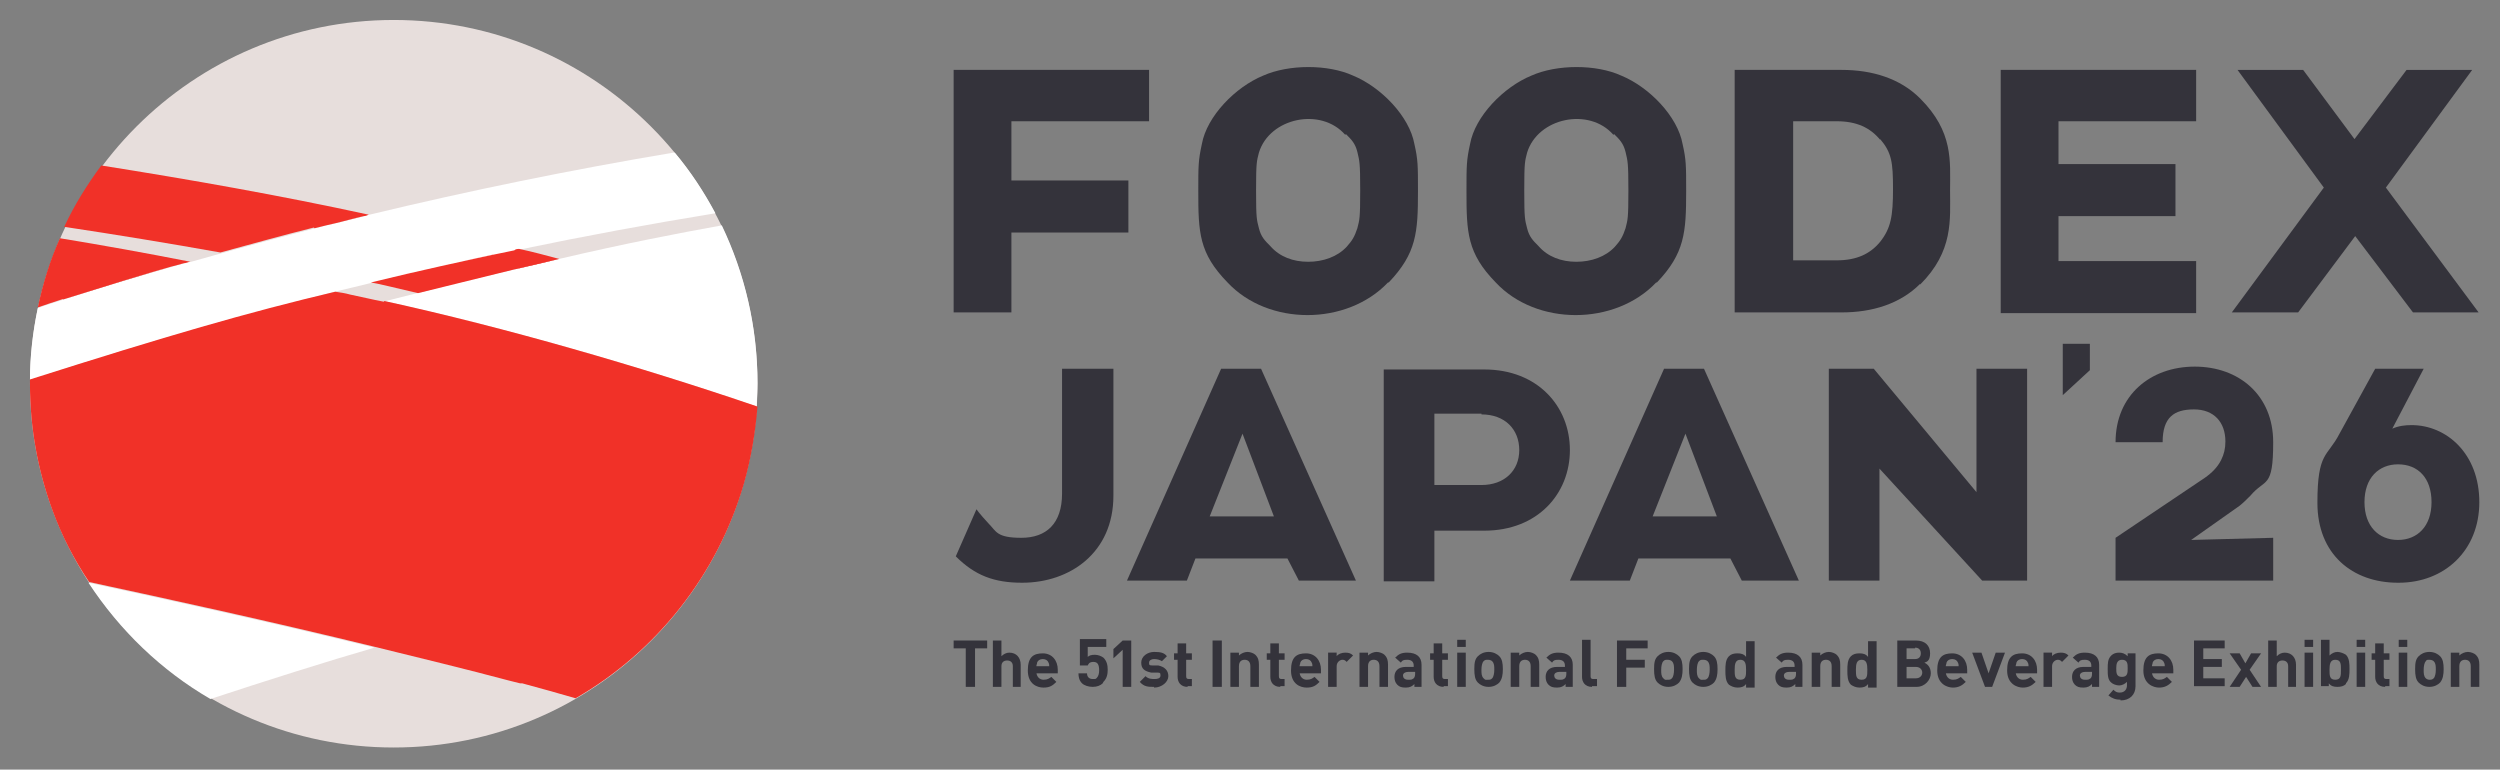 <?xml version="1.0" encoding="UTF-8"?>
<svg id="_レイヤー_1" xmlns="http://www.w3.org/2000/svg" version="1.1" viewBox="0 0 350.5 107.9">
  <rect x="0" y="0" width="350.5" height="107.9" fill="#808080" stroke="none"/>
  <!-- Generator: Adobe Illustrator 30.0.0, SVG Export Plug-In . SVG Version: 2.1.1 Build 123)  -->
  <defs>
    <style>
      .st0 {
        fill: none;
      }

      .st1 {
        fill: #e7dedc;
      }

      .st2 {
        fill: #fff;
      }

      .st3 {
        fill: #34333b;
      }

      .st4 {
        fill: #f13128;
      }
    </style>
  </defs>
  <g>
    <circle class="st1" cx="55.2" cy="53.8" r="51"/>
    <g>
      <path class="st0" d="M6.9,42.6c-.4.1-1,.3-1.7.5h0c1.2-.4,2.4-.8,3.6-1.1-1.2.4-1.9.6-1.9.6Z"/>
      <path class="st0" d="M72.8,34.9c1.9.5,3.7.9,5.6,1.4h0c-1.8-.5-3.7-1-5.6-1.4h0Z"/>
      <path class="st0" d="M94.4,21.4c-14.3,2.4-28.5,5.3-42.6,8.7-12.4-2.7-24.9-4.9-37.5-6.9h0c12.6,1.9,25,4.2,37.5,6.9-.2,0-.5.1-.7.2.2,0,.5-.1.7-.2,14.1-3.4,28.3-6.3,42.6-8.7h0Z"/>
      <path class="st0" d="M46.9,40.9c.7.1,1.4.3,2.1.4-.7-.2-1.4-.3-2.1-.4q-.5,0,0,0Z"/>
      <path class="st0" d="M54.1,42.3c6.6-1.7,12.5-3.2,17.9-4.4-4.5,1-9,2.2-13.4,3.3,0,0-1.2.3-4.4,1.1h0Z"/>
      <path class="st0" d="M36.8,43.5c-2.8.7-5.6,1.5-8.5,2.3,2.8-.8,5.6-1.6,8.5-2.3Z"/>
      <path class="st0" d="M45.7,31.6c.4-.1.9-.2,1.3-.3-.4.1-.9.2-1.3.3Z"/>
      <path class="st0" d="M26.5,46.4c-4.1,1.2-7.9,2.3-11.4,3.4,2.7-.8,9.3-2.8,11.4-3.4Z"/>
      <path class="st0" d="M69.2,35.7c.9-.2,1.9-.4,2.9-.6-.8.2-1.8.4-2.9.6Z"/>
      <path class="st0" d="M53.8,42.3h0c-1.6-.3-3.2-.7-4.7-1,1.5.3,3.1.7,4.7,1Z"/>
      <path class="st0" d="M40.4,42.6c-1,.3-2,.5-3,.8,1-.3,2-.5,3-.8Z"/>
      <path class="st0" d="M72.9,95.9c-.5-.1-1.1-.3-1.6-.4.5.1,1.1.3,1.6.4Z"/>
      <path class="st0" d="M80.6,98.1h0c-2.4-.7-4.9-1.4-7.5-2.1,2.6.7,5.1,1.4,7.5,2.1h0Z"/>
      <path class="st0" d="M25.8,36.9c.3,0,.6-.2.9-.2,8.1-2.2,13.1-3.5,17.4-4.7-4.4,1.1-8.8,2.3-13.2,3.5-7.3-1.3-14.5-2.5-21.9-3.6-.2.5-.5,1-.7,1.5,6.1,1,12.2,2.1,18.3,3.3-.3,0-.6.2-.9.2Z"/>
      <path class="st2" d="M72,37.8c-5.3,1.2-11.2,2.7-17.9,4.4,0,0-.2,0-.3,0h0c16.9,3.7,36,9.2,52.3,14.8,0-1.1.1-2.2.1-3.3,0-7.9-1.8-15.4-5-22.1-6.1,1.1-13.4,2.5-22.8,4.7-2.2.5-4.3,1-6.4,1.5h0Z"/>
      <path class="st2" d="M12.4,81.7c4.4,6.7,10.2,12.3,17.1,16.3,7.6-2.5,16.4-5.3,23-7.2-14.7-3.6-29.4-6.8-40.1-9.1h0Z"/>
      <path class="st2" d="M78.4,36.4s0,0,0,0h0Z"/>
      <path class="st2" d="M15.1,49.8c3.5-1.1,7.3-2.2,11.4-3.4.4-.1.6-.2.6-.2.4-.1.8-.2,1.2-.3,2.9-.8,5.7-1.6,8.5-2.3.2,0,.4-.1.6-.2,1-.3,2-.5,3-.8,2.2-.6,4.3-1.1,6.5-1.7,1.7-.4,3.4-.8,5-1.2,5.7-1.4,11.5-2.7,17.3-3.9,1.1-.2,2-.4,2.9-.6.2,0,.5-.1.7-.2,9.1-1.9,18.3-3.6,27.5-5.1-1.6-3-3.5-5.9-5.7-8.5,0,0-.1,0-.2,0-14.3,2.4-28.5,5.3-42.6,8.7-.2,0-.5.1-.7.2-1.3.3-2.7.7-4,1-.4.1-.9.2-1.3.3-.5.1-1.1.3-1.6.4-4.3,1.1-9.3,2.4-17.4,4.7-.3,0-.6.2-.9.2-5.1,1.4-13.3,3.9-17,5.1-1.2.4-2.3.7-3.6,1.2-.7,3.3-1.1,6.7-1.1,10.1,3.6-1.2,7.2-2.4,9.8-3.1,0,0,.5-.1,1.2-.3h0Z"/>
      <polygon class="st2" points="72.8 34.9 72.8 34.9 72.8 34.9 72.8 34.9"/>
      <path class="st4" d="M44.1,32c.5-.1,1.1-.3,1.6-.4.4-.1.9-.2,1.3-.3,1.3-.3,2.6-.7,4-1,.2,0,.5-.1.7-.2-12.4-2.7-24.9-4.9-37.5-6.9-2,2.7-3.8,5.6-5.2,8.6,7.3,1.1,14.6,2.3,21.9,3.6,4.4-1.2,8.7-2.4,13.1-3.5Z"/>
      <path class="st4" d="M47,31.3c1.3-.3,2.7-.7,4-1-1.4.3-2.7.7-4,1Z"/>
      <path class="st4" d="M44.1,32c.5-.1,1.1-.3,1.6-.4-.5.1-1.1.3-1.6.4Z"/>
      <path class="st4" d="M72.8,34.9c-.2,0-.5,0-.7.2-.9.2-1.9.4-2.9.6-4.2.9-10.2,2.2-17.2,3.9.3,0,4.5,1,6.6,1.5,4.5-1.1,8.9-2.2,13.4-3.3,2.2-.5,4.4-1,6.4-1.5-1.9-.5-3.7-1-5.6-1.4h0Z"/>
      <path class="st4" d="M72,37.8c2.1-.5,4.3-1,6.4-1.5h0c-2,.4-4.2.9-6.4,1.5h0Z"/>
      <path class="st4" d="M69.2,35.7c-5.8,1.2-11.5,2.5-17.3,3.9h0c7-1.7,13-3,17.2-3.9Z"/>
      <path class="st4" d="M8.8,42c5.8-1.8,12-3.8,17-5.1.3,0,.6-.2.9-.2-6.1-1.2-12.2-2.3-18.3-3.3-1.4,3.1-2.4,6.4-3.1,9.7,1.1-.4,2.4-.8,3.6-1.2Z"/>
      <path class="st4" d="M8.8,42c3.7-1.2,11.8-3.7,17-5.1-4.9,1.3-11.2,3.2-17,5.1Z"/>
      <path class="st4" d="M53.8,42.3c-1.6-.3-3.2-.7-4.7-1,0,0,0,0,0,0-.7-.2-1.4-.3-2.1-.4-12.3,2.9-23.6,6.2-42.8,12.3v.6c0,6.2,1.1,12.1,3.1,17.6,1.3,3.6,3.1,7.1,5.2,10.2,10.7,2.3,25.4,5.5,40.1,9.1h0c6.5,1.6,12.7,3.1,18.7,4.7.5.1,1.1.3,1.6.4,0,0,.2,0,.3,0,2.6.7,5.1,1.4,7.5,2.1,11.3-6.5,19.9-17.3,23.6-30.1,1-3.5,1.6-7.1,1.9-10.8-16.4-5.6-35.4-11.1-52.3-14.8h0Z"/>
    </g>
  </g>
  <g>
    <g>
      <path class="st3" d="M136.7,90.9v5.4h-1.3v-5.4h-1.7v-1.1h4.7v1.1h-1.7Z"/>
      <path class="st3" d="M142,96.3v-2.9c0-.6-.4-.8-.8-.8s-.8.2-.8.8v2.9h-1.2v-6.5h1.2v2.2c.3-.3.7-.5,1.1-.5,1,0,1.6.7,1.6,1.7v3.1h-1.2,0Z"/>
      <path class="st3" d="M145.3,94.2c0,.6.4,1.1,1,1.1s.8-.2,1.1-.4l.7.7c-.5.5-.9.8-1.8.8s-2.2-.5-2.2-2.4.8-2.4,2.1-2.4,2.1,1,2.1,2.3v.5h-3,0ZM147,92.9c-.1-.3-.4-.5-.8-.5s-.7.2-.8.5c0,.2-.1.3-.1.5h1.8c0-.2,0-.3-.1-.5h0Z"/>
      <path class="st3" d="M154.6,95.8c-.3.3-.8.5-1.4.5s-1.2-.2-1.5-.5c-.4-.4-.5-.9-.5-1.4h1.2c0,.5.3.8.8.8s.4,0,.6-.2c.2-.2.3-.6.3-1,0-.8-.2-1.2-.8-1.2s-.7.3-.8.5h-1.1v-3.7h3.7v1.1h-2.6v1.4c.2-.2.5-.3,1-.3s.9.2,1.2.4c.5.5.6,1.1.6,1.7s-.1,1.2-.6,1.7Z"/>
      <path class="st3" d="M157.4,96.3v-5.2l-1.3,1.2v-1.3l1.3-1.2h1.2v6.5h-1.2Z"/>
      <path class="st3" d="M161.8,96.3c-.8,0-1.4,0-2-.7l.8-.8c.4.4.9.4,1.3.4s.8-.1.8-.5-.1-.4-.5-.4h-.8c-.9-.2-1.4-.5-1.4-1.4s.9-1.5,1.8-1.5,1.4.1,1.8.6l-.7.7c-.3-.2-.7-.3-1.1-.3s-.7.2-.7.5,0,.4.5.4h.8c.9.2,1.4.7,1.4,1.5s-.9,1.6-2,1.6h0Z"/>
      <path class="st3" d="M166.5,96.3c-1,0-1.4-.7-1.4-1.4v-2.4h-.5v-.9h.5v-1.4h1.2v1.4h.8v.9h-.8v2.3c0,.3.1.4.4.4h.4v1h-.6Z"/>
      <path class="st3" d="M170,96.3v-6.5h1.3v6.5h-1.3Z"/>
      <path class="st3" d="M175.3,96.3v-2.9c0-.7-.4-.9-.8-.9s-.8.2-.8.9v2.9h-1.2v-4.8h1.2v.4c.3-.3.8-.5,1.2-.5s.9.2,1.1.4c.4.4.5.8.5,1.4v3.1h-1.2Z"/>
      <path class="st3" d="M179.5,96.3c-1,0-1.4-.7-1.4-1.4v-2.4h-.5v-.9h.5v-1.4h1.2v1.4h.8v.9h-.8v2.3c0,.3.1.4.4.4h.4v1h-.6Z"/>
      <path class="st3" d="M182.2,94.2c0,.6.4,1.1,1,1.1s.8-.2,1.1-.4l.7.7c-.5.5-.9.8-1.8.8s-2.2-.5-2.2-2.4.8-2.4,2.1-2.4,2.1,1,2.1,2.3v.5h-3,0ZM183.9,92.9c-.1-.3-.4-.5-.8-.5s-.7.2-.8.5c0,.2-.1.3-.1.5h1.8c0-.2,0-.3-.1-.5h0Z"/>
      <path class="st3" d="M188.8,92.8c-.2-.2-.3-.3-.6-.3s-.8.3-.8.9v2.9h-1.2v-4.8h1.2v.5c.2-.3.7-.5,1.2-.5s.8.1,1.1.4l-.9.9h0Z"/>
      <path class="st3" d="M193.4,96.3v-2.9c0-.7-.4-.9-.8-.9s-.8.2-.8.9v2.9h-1.2v-4.8h1.2v.4c.3-.3.8-.5,1.2-.5s.9.2,1.1.4c.4.4.5.8.5,1.4v3.1h-1.2Z"/>
      <path class="st3" d="M198.3,96.3v-.4c-.3.3-.6.5-1.2.5s-.9-.1-1.2-.4c-.3-.3-.4-.7-.4-1.1,0-.8.5-1.4,1.6-1.4h1.1v-.2c0-.5-.3-.8-.9-.8s-.7.1-.9.4l-.8-.7c.5-.5.9-.7,1.7-.7,1.3,0,2,.6,2,1.7v3.1h-1.2ZM198.3,94.2h-.9c-.4,0-.7.2-.7.5s.2.6.7.6.5,0,.8-.2c.1-.1.2-.3.2-.6v-.3h0Z"/>
      <path class="st3" d="M202.4,96.3c-1,0-1.4-.7-1.4-1.4v-2.4h-.5v-.9h.5v-1.4h1.2v1.4h.8v.9h-.8v2.3c0,.3.1.4.4.4h.4v1h-.6Z"/>
      <path class="st3" d="M204.3,90.7v-1h1.2v1h-1.2ZM204.3,96.3v-4.8h1.2v4.8h-1.2Z"/>
      <path class="st3" d="M210.2,95.7c-.3.3-.8.6-1.5.6s-1.2-.3-1.5-.6c-.4-.4-.5-1-.5-1.9s.1-1.4.5-1.8c.3-.3.8-.6,1.5-.6s1.2.3,1.5.6c.4.4.5,1,.5,1.8s-.1,1.4-.5,1.9ZM209.2,92.7c-.1-.1-.3-.2-.6-.2s-.4,0-.6.2c-.2.2-.3.7-.3,1.2s0,.9.3,1.2.3.2.6.2.4,0,.6-.2c.2-.2.3-.7.3-1.2s0-.9-.3-1.2Z"/>
      <path class="st3" d="M214.6,96.3v-2.9c0-.7-.4-.9-.8-.9s-.8.2-.8.9v2.9h-1.2v-4.8h1.2v.4c.3-.3.8-.5,1.2-.5s.9.2,1.1.4c.4.4.5.8.5,1.4v3.1h-1.2Z"/>
      <path class="st3" d="M219.5,96.3v-.4c-.3.3-.6.5-1.2.5s-.9-.1-1.2-.4c-.3-.3-.4-.7-.4-1.1,0-.8.5-1.4,1.6-1.4h1.1v-.2c0-.5-.3-.8-.9-.8s-.7.1-.9.4l-.8-.7c.5-.5.9-.7,1.7-.7,1.3,0,2,.6,2,1.7v3.1h-1.2ZM219.5,94.2h-.9c-.4,0-.7.2-.7.5s.2.6.7.6.5,0,.8-.2c.1-.1.2-.3.2-.6v-.3h0Z"/>
      <path class="st3" d="M223.2,96.3c-1,0-1.4-.7-1.4-1.4v-5.2h1.2v5.1c0,.3.1.4.4.4h.5v1h-.7Z"/>
      <path class="st3" d="M228,90.9v1.6h2.6v1.1h-2.6v2.7h-1.3v-6.5h4.3v1.1h-3Z"/>
      <path class="st3" d="M235.4,95.7c-.3.3-.8.6-1.5.6s-1.2-.3-1.5-.6c-.4-.4-.5-1-.5-1.9s.1-1.4.5-1.8c.3-.3.8-.6,1.5-.6s1.2.3,1.5.6c.4.4.5,1,.5,1.8s-.1,1.4-.5,1.9ZM234.4,92.7c-.1-.1-.3-.2-.6-.2s-.4,0-.6.2c-.2.2-.3.7-.3,1.2s0,.9.3,1.2.3.2.6.2.4,0,.6-.2c.2-.2.3-.7.3-1.2s0-.9-.3-1.2Z"/>
      <path class="st3" d="M240.3,95.7c-.3.3-.8.6-1.5.6s-1.2-.3-1.5-.6c-.4-.4-.5-1-.5-1.9s.1-1.4.5-1.8c.3-.3.8-.6,1.5-.6s1.2.3,1.5.6c.4.4.5,1,.5,1.8s-.1,1.4-.5,1.9ZM239.4,92.7c-.1-.1-.3-.2-.6-.2s-.4,0-.6.2c-.2.2-.3.7-.3,1.2s0,.9.3,1.2.3.2.6.2.4,0,.6-.2c.2-.2.3-.7.3-1.2s0-.9-.3-1.2Z"/>
      <path class="st3" d="M244.8,96.3v-.4c-.3.4-.7.5-1.2.5s-.9-.2-1.2-.4c-.5-.5-.5-1.3-.5-2s0-1.5.5-2c.3-.3.7-.4,1.2-.4s.9.1,1.2.5v-2.2h1.2v6.5h-1.2ZM244,92.5c-.7,0-.8.6-.8,1.4s0,1.4.8,1.4.8-.6.8-1.4-.1-1.4-.8-1.4Z"/>
      <path class="st3" d="M251.7,96.3v-.4c-.3.3-.6.5-1.2.5s-.9-.1-1.2-.4c-.3-.3-.4-.7-.4-1.1,0-.8.5-1.4,1.6-1.4h1.1v-.2c0-.5-.3-.8-.9-.8s-.7.1-.9.4l-.8-.7c.5-.5.9-.7,1.7-.7,1.3,0,2,.6,2,1.7v3.1h-1.2,0ZM251.7,94.2h-.9c-.4,0-.7.2-.7.5s.2.6.7.6.5,0,.8-.2c.1-.1.2-.3.2-.6v-.3h0Z"/>
      <path class="st3" d="M256.8,96.3v-2.9c0-.7-.4-.9-.8-.9s-.8.2-.8.9v2.9h-1.2v-4.8h1.2v.4c.3-.3.8-.5,1.2-.5s.9.2,1.1.4c.4.4.5.8.5,1.4v3.1s-1.2,0-1.2,0Z"/>
      <path class="st3" d="M261.9,96.3v-.4c-.3.4-.7.5-1.2.5s-.9-.2-1.2-.4c-.5-.5-.5-1.3-.5-2s0-1.5.5-2c.3-.3.7-.4,1.2-.4s.9.1,1.2.5v-2.2h1.2v6.5s-1.2,0-1.2,0ZM261,92.5c-.7,0-.8.6-.8,1.4s0,1.4.8,1.4.8-.6.8-1.4-.1-1.4-.8-1.4Z"/>
      <path class="st3" d="M268.7,96.3h-2.7v-6.5h2.6c1.3,0,2,.7,2,1.8s-.5,1.2-.8,1.3c.4.2.9.6.9,1.5s-.8,1.9-2,1.9h0ZM268.5,90.9h-1.2v1.5h1.2c.5,0,.8-.3.8-.8s-.3-.8-.8-.8ZM268.6,93.5h-1.3v1.6h1.3c.6,0,.9-.4.9-.8s-.3-.8-.9-.8h0Z"/>
      <path class="st3" d="M272.8,94.2c0,.6.4,1.1,1,1.1s.8-.2,1.1-.4l.7.7c-.5.5-1,.8-1.8.8s-2.2-.5-2.2-2.4.8-2.4,2.1-2.4,2.1,1,2.1,2.3v.5h-3,0ZM274.5,92.9c-.1-.3-.4-.5-.8-.5s-.7.2-.8.5c0,.2-.1.3-.1.5h1.8c0-.2,0-.3-.1-.5h0Z"/>
      <path class="st3" d="M279.2,96.3h-.9l-1.8-4.8h1.3l1,2.9,1-2.9h1.3l-1.8,4.8h0Z"/>
      <path class="st3" d="M282.6,94.2c0,.6.4,1.1,1,1.1s.8-.2,1.1-.4l.7.7c-.5.5-1,.8-1.8.8s-2.2-.5-2.2-2.4.8-2.4,2.1-2.4,2.1,1,2.1,2.3v.5h-3,0ZM284.3,92.9c-.1-.3-.4-.5-.8-.5s-.7.2-.8.5c0,.2-.1.3-.1.5h1.8c0-.2,0-.3-.1-.5h0Z"/>
      <path class="st3" d="M289.1,92.8c-.2-.2-.3-.3-.6-.3s-.8.3-.8.9v2.9h-1.2v-4.8h1.2v.5c.2-.3.7-.5,1.2-.5s.8.1,1.1.4l-.9.9h0Z"/>
      <path class="st3" d="M293.3,96.3v-.4c-.3.3-.6.5-1.2.5s-.9-.1-1.2-.4c-.3-.3-.4-.7-.4-1.1,0-.8.5-1.4,1.6-1.4h1.1v-.2c0-.5-.3-.8-.9-.8s-.7.1-.9.4l-.8-.7c.5-.5.9-.7,1.7-.7,1.3,0,2,.6,2,1.7v3.1h-1.2,0ZM293.2,94.2h-.9c-.4,0-.7.2-.7.5s.2.6.7.6.5,0,.8-.2c.1-.1.2-.3.2-.6v-.3h0Z"/>
      <path class="st3" d="M297.3,98.1c-.7,0-1.2-.2-1.7-.6l.7-.8c.3.3.5.4.9.4.7,0,1-.5,1-1v-.5c-.3.3-.7.5-1.1.5s-.9-.2-1.1-.4c-.5-.4-.5-1.1-.5-1.9s0-1.4.5-1.9c.3-.3.7-.4,1.1-.4s.8.1,1.2.5v-.4h1.1v4.6c0,1.2-.8,2-2.1,2h0ZM297.5,92.5c-.7,0-.8.6-.8,1.2s0,1.2.8,1.2.8-.6.8-1.2,0-1.2-.8-1.2Z"/>
      <path class="st3" d="M301.7,94.2c0,.6.4,1.1,1,1.1s.8-.2,1.1-.4l.7.7c-.5.5-1,.8-1.8.8s-2.2-.5-2.2-2.4.8-2.4,2.1-2.4,2.1,1,2.1,2.3v.5h-3,0ZM303.4,92.9c-.1-.3-.4-.5-.8-.5s-.7.2-.8.5c0,.2-.1.3-.1.5h1.8c0-.2,0-.3-.1-.5h0Z"/>
      <path class="st3" d="M307.6,96.3v-6.5h4.3v1.1h-3v1.5h2.6v1.1h-2.6v1.6h3v1.1h-4.3Z"/>
      <path class="st3" d="M315.8,96.3l-.9-1.4-.9,1.4h-1.4l1.6-2.4-1.6-2.3h1.4l.8,1.4.8-1.4h1.4l-1.6,2.3,1.6,2.4h-1.4Z"/>
      <path class="st3" d="M320.8,96.3v-2.9c0-.6-.4-.8-.8-.8s-.8.2-.8.8v2.9h-1.2v-6.5h1.2v2.2c.3-.3.7-.5,1.1-.5,1,0,1.6.7,1.6,1.7v3.1h-1.2Z"/>
      <path class="st3" d="M323.1,90.7v-1h1.2v1h-1.2ZM323.1,96.3v-4.8h1.2v4.8h-1.2Z"/>
      <path class="st3" d="M328.9,95.9c-.3.3-.7.4-1.2.4s-.9-.1-1.2-.5v.4h-1.1v-6.5h1.2v2.2c.3-.3.7-.5,1.1-.5s.9.2,1.2.4c.5.5.5,1.3.5,2s0,1.5-.5,2ZM327.4,92.5c-.7,0-.8.6-.8,1.4s0,1.4.8,1.4.8-.6.8-1.4,0-1.4-.8-1.4Z"/>
      <path class="st3" d="M330.4,90.7v-1h1.2v1h-1.2ZM330.4,96.3v-4.8h1.2v4.8h-1.2Z"/>
      <path class="st3" d="M334.4,96.3c-1,0-1.4-.7-1.4-1.4v-2.4h-.5v-.9h.5v-1.4h1.2v1.4h.8v.9h-.8v2.3c0,.3.1.4.4.4h.4v1h-.6Z"/>
      <path class="st3" d="M336.3,90.7v-1h1.2v1h-1.2ZM336.3,96.3v-4.8h1.2v4.8h-1.2Z"/>
      <path class="st3" d="M342.1,95.7c-.3.3-.8.6-1.5.6s-1.2-.3-1.5-.6c-.4-.4-.5-1-.5-1.9s.1-1.4.5-1.8c.3-.3.8-.6,1.5-.6s1.2.3,1.5.6c.4.4.5,1,.5,1.8s-.1,1.4-.5,1.9ZM341.2,92.7c-.1-.1-.3-.2-.6-.2s-.4,0-.5.2c-.2.2-.3.7-.3,1.2s0,.9.3,1.2c.1.1.3.2.5.2s.4,0,.6-.2c.2-.2.3-.7.3-1.2s0-.9-.3-1.2Z"/>
      <path class="st3" d="M346.4,96.3v-2.9c0-.7-.4-.9-.8-.9s-.8.2-.8.9v2.9h-1.2v-4.8h1.2v.4c.3-.3.8-.5,1.2-.5s.9.2,1.1.4c.4.4.5.8.5,1.4v3.1s-1.2,0-1.2,0Z"/>
    </g>
    <g>
      <g>
        <path class="st3" d="M141.8,17v8.3h16.4v7.3h-16.4v11.2h-8.1V9.8h27.4v7.2h-19.3Z"/>
        <path class="st3" d="M194.6,39.6c-5.8,6.1-16.8,6.1-22.5,0-4-4.1-4.1-7-4.1-12.8,0-3.6,0-4.3.5-6.6.7-3.9,4.7-8,8.6-9.6,3.6-1.6,9.1-1.6,12.6,0,3.9,1.6,7.9,5.7,8.6,9.6.5,2.2.5,3,.5,6.6,0,5.8-.2,8.7-4.1,12.8h0ZM188.6,18.9c-3.4-3.9-10.6-2.4-12.1,2.5-.3,1.2-.4,1.3-.4,5.3s.1,4.1.4,5.3c.3,1.2.8,1.7,1.6,2.5,1.3,1.5,3.2,2.2,5.3,2.2s4.1-.7,5.4-2.1c.8-.9,1.1-1.4,1.5-2.6.3-1.2.4-1.3.4-5.3s-.1-4.1-.4-5.4c-.3-1.2-.8-1.7-1.6-2.5h0Z"/>
        <path class="st3" d="M232.2,39.6c-5.8,6.1-16.8,6.1-22.5,0-4-4.1-4.1-7-4.1-12.8,0-3.6,0-4.3.5-6.6.7-3.9,4.7-8,8.6-9.6,3.6-1.6,9.1-1.6,12.6,0,3.9,1.6,7.9,5.7,8.6,9.6.5,2.2.5,3,.5,6.6,0,5.8-.2,8.7-4.1,12.8h0ZM226.2,18.9c-3.4-3.9-10.6-2.4-12.1,2.5-.3,1.2-.4,1.3-.4,5.3s.1,4.1.4,5.3.8,1.7,1.6,2.5c1.3,1.5,3.2,2.2,5.3,2.2s4.1-.7,5.4-2.1c.8-.9,1.1-1.4,1.5-2.6.3-1.2.4-1.3.4-5.3s-.1-4.1-.4-5.4c-.3-1.2-.8-1.7-1.6-2.5h0Z"/>
        <path class="st3" d="M269.2,39.8c-2.8,2.8-6.7,4-11,4h-15V9.8h15c4.3,0,8.2,1.2,11,4,4.7,4.7,4.2,8.8,4.2,12.9s.5,8.5-4.2,13.2h0ZM263.6,19.6c-1.4-1.7-3.3-2.6-6.1-2.6h-6.1v19.5h6.1c2.8,0,4.7-.9,6.1-2.6,1.5-1.9,1.8-3.6,1.8-7.4s-.2-5.1-1.8-7h0Z"/>
        <path class="st3" d="M280.5,43.8V9.8h27.4v7.2h-19.3v6h16.4v7.3h-16.4v6.3h19.3v7.3s-27.4,0-27.4,0Z"/>
        <path class="st3" d="M338.3,43.8l-8.1-10.7-8,10.7h-9.3l12.9-17.5-12.1-16.5h9.2l7.2,9.7,7.3-9.7h9.2l-12.1,16.5,13,17.5h-9.3Z"/>
      </g>
      <g>
        <path class="st3" d="M182.1,81.4l-1.6-3.1h-12.9l-1.2,3.1h-8.4l13.2-29.7h5.6l13.3,29.7h-7.9,0ZM174.2,60.8l-4.6,11.6h9l-4.4-11.6Z"/>
        <path class="st3" d="M244.2,81.4l-1.6-3.1h-12.9l-1.2,3.1h-8.4l13.2-29.7h5.6l13.3,29.7h-7.9,0ZM236.3,60.8l-4.6,11.6h9l-4.4-11.6Z"/>
        <path class="st3" d="M208.1,74.4h-7v7.1h-7.1v-29.7h14.1c7.5,0,12,5.2,12,11.3s-4.5,11.3-12,11.3h0ZM207.7,58h-6.6v10h6.6c3.2,0,5.3-2,5.3-4.9s-2-5-5.3-5Z"/>
        <path class="st3" d="M277.9,81.4l-14.4-15.7v15.7h-7.1v-29.7h6.3l14.4,17.3v-17.3h7.1v29.7h-6.3Z"/>
        <path class="st3" d="M296.6,81.4v-6l12.5-8.4c1-.7,1.8-1.5,2.3-2.5.4-.8.6-1.6.6-2.6,0-2.7-1.6-4.5-4.4-4.5s-4.4,1.1-4.4,4.6h-6.6c0-6.6,4.9-10.6,11.1-10.6s11,4,11,10.6-1.1,5-3.2,7.5c-.5.5-1,1-1.5,1.4l-6.8,4.8,11.5-.3v6h-22.1,0Z"/>
        <path class="st3" d="M336.2,81.7c-6.4,0-11.3-4-11.3-11.2s1.4-6.4,3.1-9.7l5-9.1h6.8l-4.4,8.4c.9-.4,1.8-.5,2.7-.5,4.9,0,9.5,4,9.5,10.8s-4.9,11.3-11.3,11.3h0ZM336.2,65.1c-2.7,0-4.7,1.9-4.7,5.3s2,5.3,4.7,5.3,4.7-1.9,4.7-5.3-1.9-5.3-4.7-5.3Z"/>
        <path class="st3" d="M148.9,51.7v17.5c0,4.2-2.2,6.2-5.7,6.2s-3.5-.9-4.6-2h0c-1.3-1.4-1.7-2-1.7-2l-2.9,6.6c2.7,2.7,5.4,3.7,9.3,3.7,6.7,0,12.8-4.2,12.8-12.2v-17.8h-7.1Z"/>
        <path class="st3" d="M289.2,55.3v-7.1h3.8v3.7s-3.8,3.5-3.8,3.5Z"/>
      </g>
    </g>
  </g>
</svg>